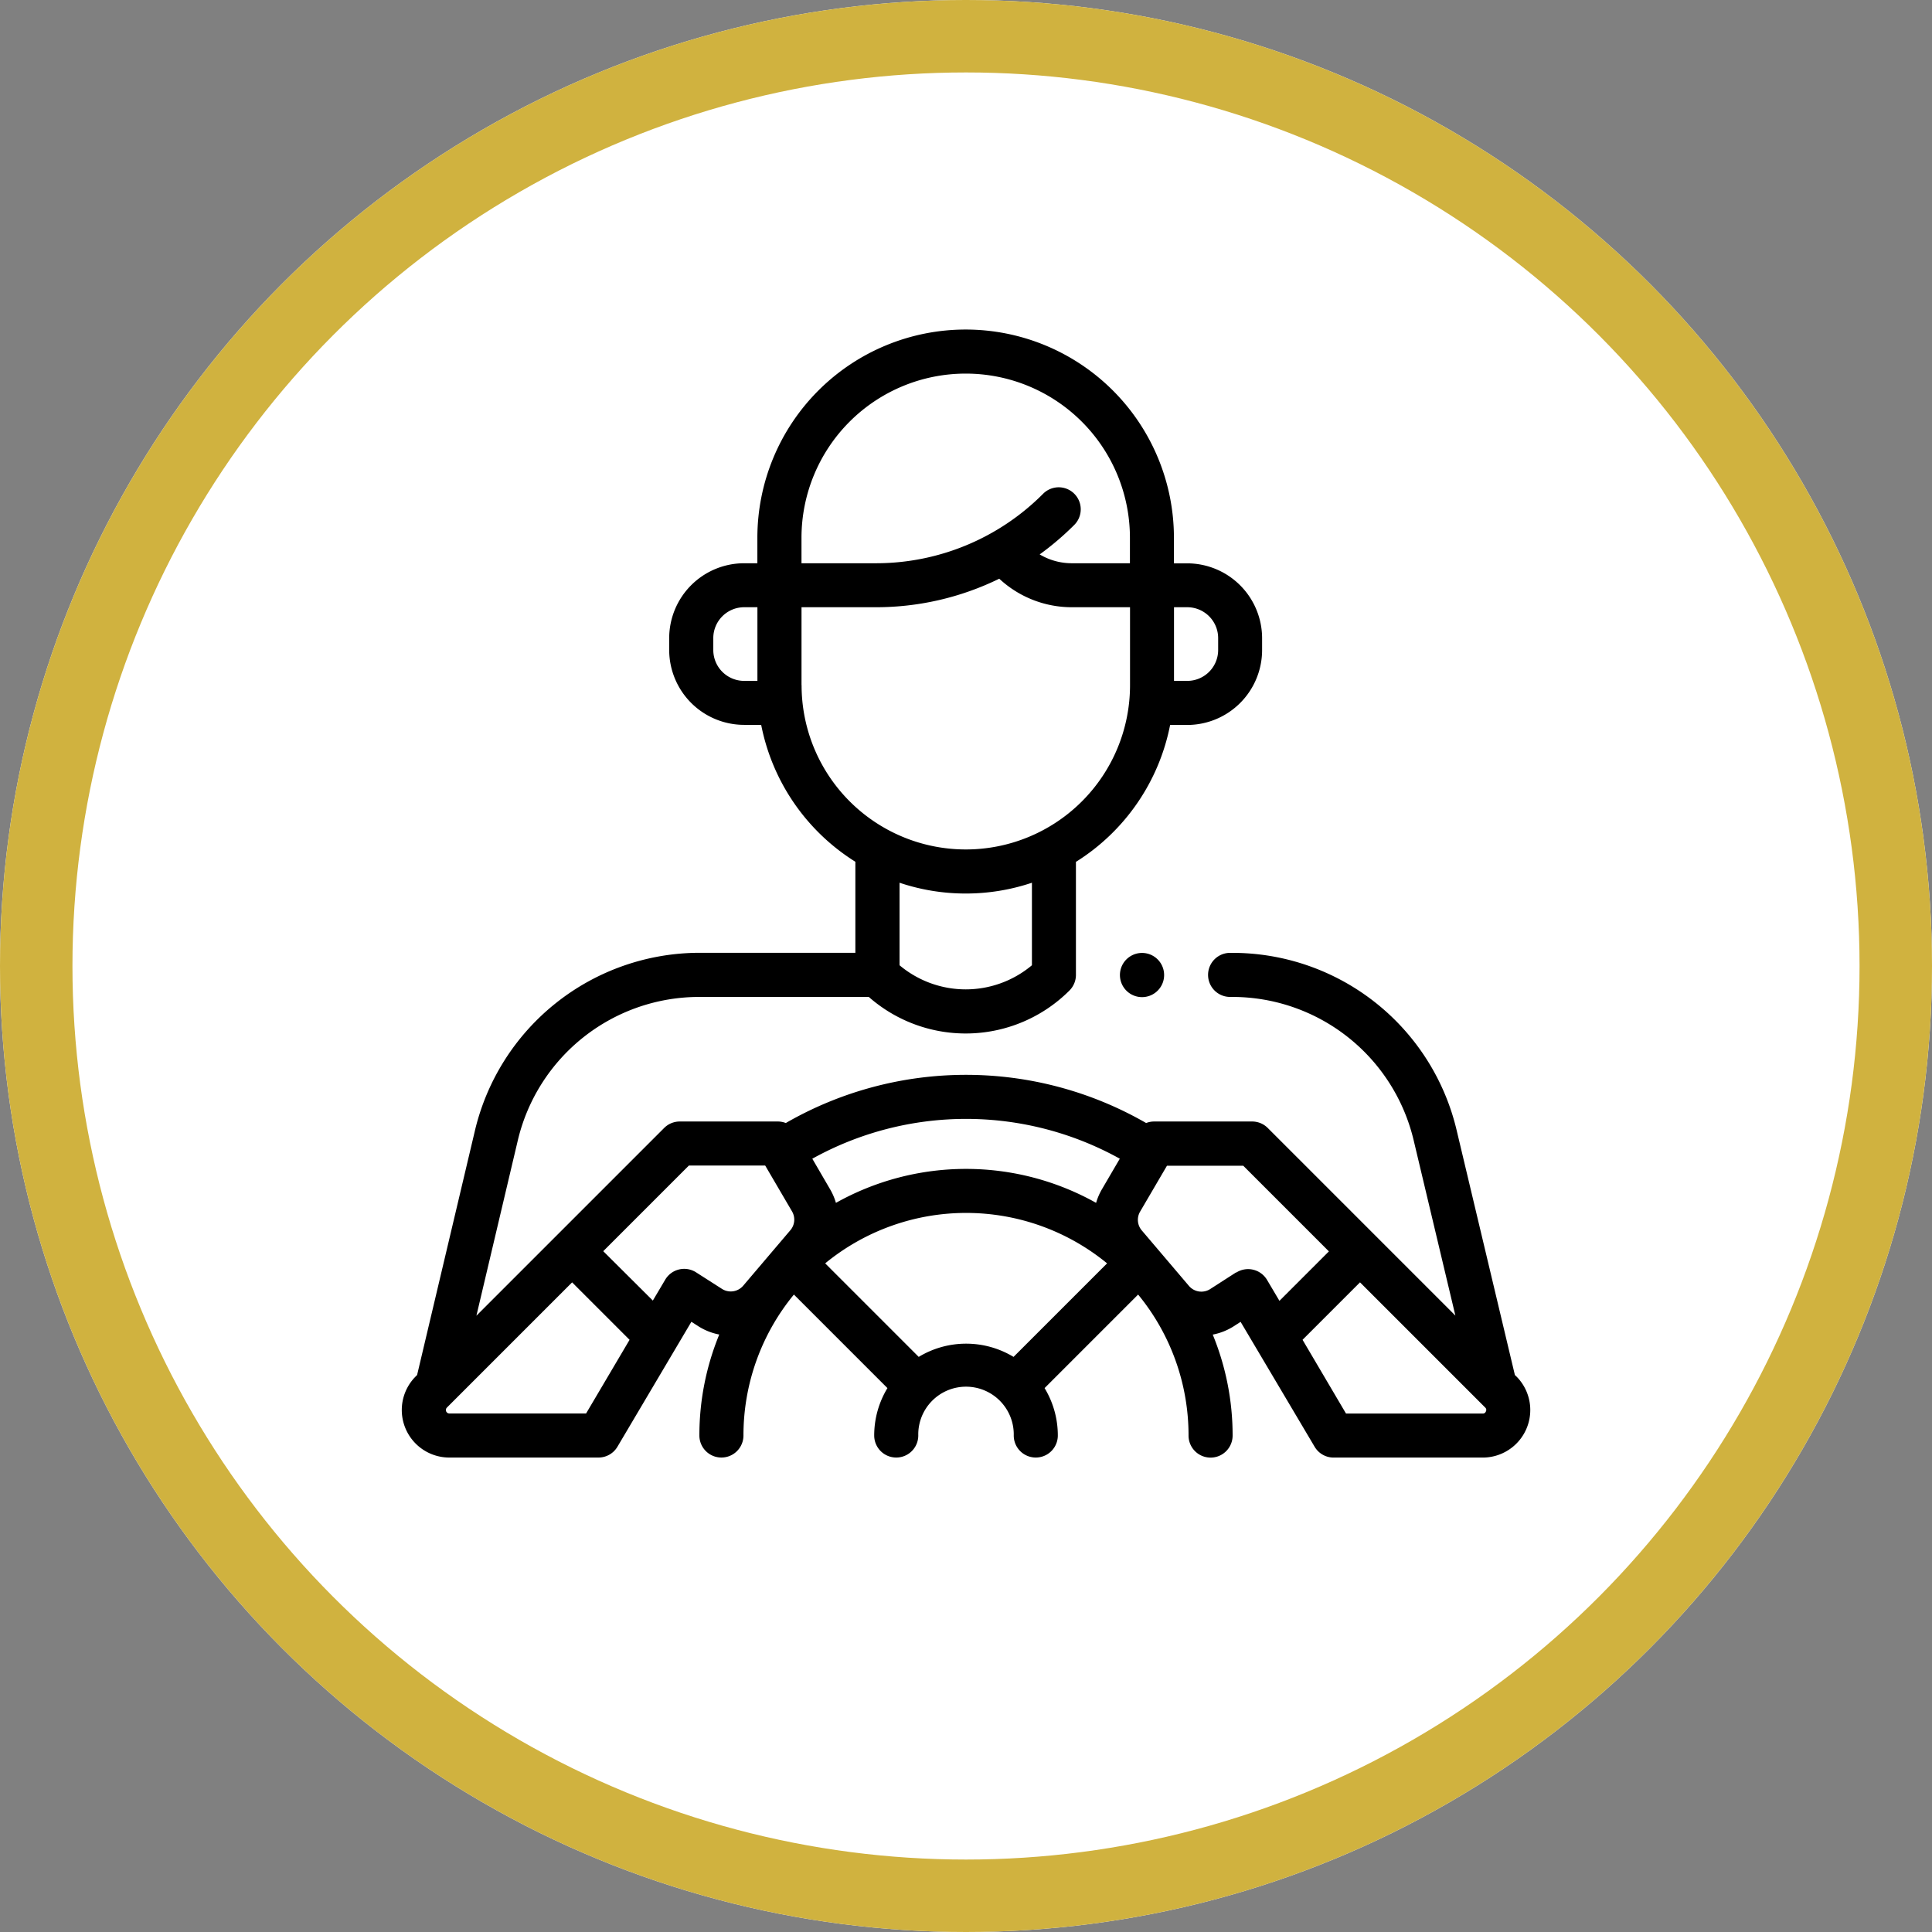 <svg xmlns="http://www.w3.org/2000/svg" width="80" height="80" viewBox="0 0 80 80"><rect x="0" y="0" width="80" height="80" fill="#808080" stroke="none"/><g id="Group_13015" data-name="Group 13015" transform="translate(-870 -2781)"><g id="Ellipse_153" data-name="Ellipse 153" transform="translate(870 2781)" fill="#fff" stroke="#d0b23f" stroke-width="3"><circle cx="40" cy="40" r="40" stroke="none"></circle><circle cx="40" cy="40" r="38.5" fill="none"></circle></g><g id="XMLID_1062_" transform="translate(886.636 2794.646)"><g id="XMLID_727_" transform="translate(0 0)"><path id="XMLID_728_" d="M326.291,283.3a.915.915,0,1,0,.645-.266A.918.918,0,0,0,326.291,283.3Z" transform="translate(-296.283 -257.221)"></path><path id="XMLID_1327_" d="M46.15,43.45l-.058-.058L43.683,33.268a9.539,9.539,0,0,0-9.312-7.356H34.3a.912.912,0,0,0,0,1.825h.068a7.721,7.721,0,0,1,7.537,5.954l1.723,7.241-7.77-7.77a.912.912,0,0,0-.645-.267H31.155a.91.91,0,0,0-.332.063,14.943,14.943,0,0,0-14.92,0,.911.911,0,0,0-.331-.063H11.511a.912.912,0,0,0-.645.267L3.091,40.937,4.8,33.7a7.719,7.719,0,0,1,7.539-5.963h7a6.076,6.076,0,0,0,8.31-.267.913.913,0,0,0,.267-.645V22.144a8.647,8.647,0,0,0,3.9-5.669h.709a3.105,3.105,0,0,0,3.1-3.1v-.492a3.105,3.105,0,0,0-3.1-3.1h-.551V8.726a8.624,8.624,0,1,0-17.249,0V9.779h-.551a3.105,3.105,0,0,0-3.1,3.1v.492a3.105,3.105,0,0,0,3.1,3.1h.709a8.647,8.647,0,0,0,3.9,5.669v3.769H12.342A9.571,9.571,0,0,0,3.028,33.28L.635,43.393l-.057.057a1.968,1.968,0,0,0,1.392,3.36H8.146a.912.912,0,0,0,.785-.448l3.062-5.174.28.18a2.476,2.476,0,0,0,.874.348,10.979,10.979,0,0,0-.823,4.181.912.912,0,0,0,1.825,0,9.173,9.173,0,0,1,2.089-5.836l3.873,3.873a3.778,3.778,0,0,0-.548,1.963.912.912,0,0,0,1.825,0,1.977,1.977,0,1,1,3.953,0,.912.912,0,1,0,1.825,0,3.778,3.778,0,0,0-.548-1.963l3.873-3.873A9.173,9.173,0,0,1,32.579,45.9a.912.912,0,1,0,1.825,0,10.979,10.979,0,0,0-.823-4.181,2.476,2.476,0,0,0,.874-.348l.28-.18L37.8,46.363a.912.912,0,0,0,.785.448h6.177a1.969,1.969,0,0,0,1.392-3.36ZM33.805,12.881v.492a1.279,1.279,0,0,1-1.277,1.277h-.551V11.6h.551A1.279,1.279,0,0,1,33.805,12.881ZM16.552,8.726a6.8,6.8,0,1,1,13.6,0V9.779h-2.4a2.6,2.6,0,0,1-1.337-.366,11.809,11.809,0,0,0,1.433-1.222.912.912,0,1,0-1.29-1.29,9.761,9.761,0,0,1-6.947,2.878H16.552V8.726ZM12.9,13.373v-.492A1.279,1.279,0,0,1,14.176,11.6h.551V14.65h-.551A1.279,1.279,0,0,1,12.9,13.373Zm3.653,1.459V11.6h3.063a11.6,11.6,0,0,0,5.125-1.181A4.408,4.408,0,0,0,27.756,11.6h2.4V14.83a6.8,6.8,0,0,1-13.6,0Zm6.8,8.623a8.59,8.59,0,0,0,2.741-.447v3.417a4.261,4.261,0,0,1-5.482,0V23.008A8.591,8.591,0,0,0,23.352,23.455Zm6.379,10.981-.74,1.266a2.49,2.49,0,0,0-.241.562,11.019,11.019,0,0,0-10.773,0,2.489,2.489,0,0,0-.241-.562L17,34.436a13.117,13.117,0,0,1,12.734,0Zm-22.1,10.55H1.969a.144.144,0,0,1-.1-.245l5.185-5.185,2.379,2.379Zm4.557-5.844a.912.912,0,0,0-1.278.3l-.514.868L8.343,38.265l3.546-3.546h3.16l1.112,1.9a.675.675,0,0,1-.068.776l-1.955,2.3a.677.677,0,0,1-.879.131Zm9.217,3.5-3.873-3.873a9.2,9.2,0,0,1,11.673,0l-3.873,3.873a3.794,3.794,0,0,0-3.927,0Zm13.144-3.5-1.076.692a.676.676,0,0,1-.878-.131l-1.955-2.3a.675.675,0,0,1-.068-.776l1.112-1.9h3.16l3.546,3.546-2.048,2.048-.514-.868a.912.912,0,0,0-1.278-.3ZM44.891,44.9a.13.13,0,0,1-.133.089H39.1L37.3,41.934l2.379-2.379,5.185,5.185A.13.13,0,0,1,44.891,44.9Z" transform="translate(0 -0.102)"></path></g></g></g></svg>